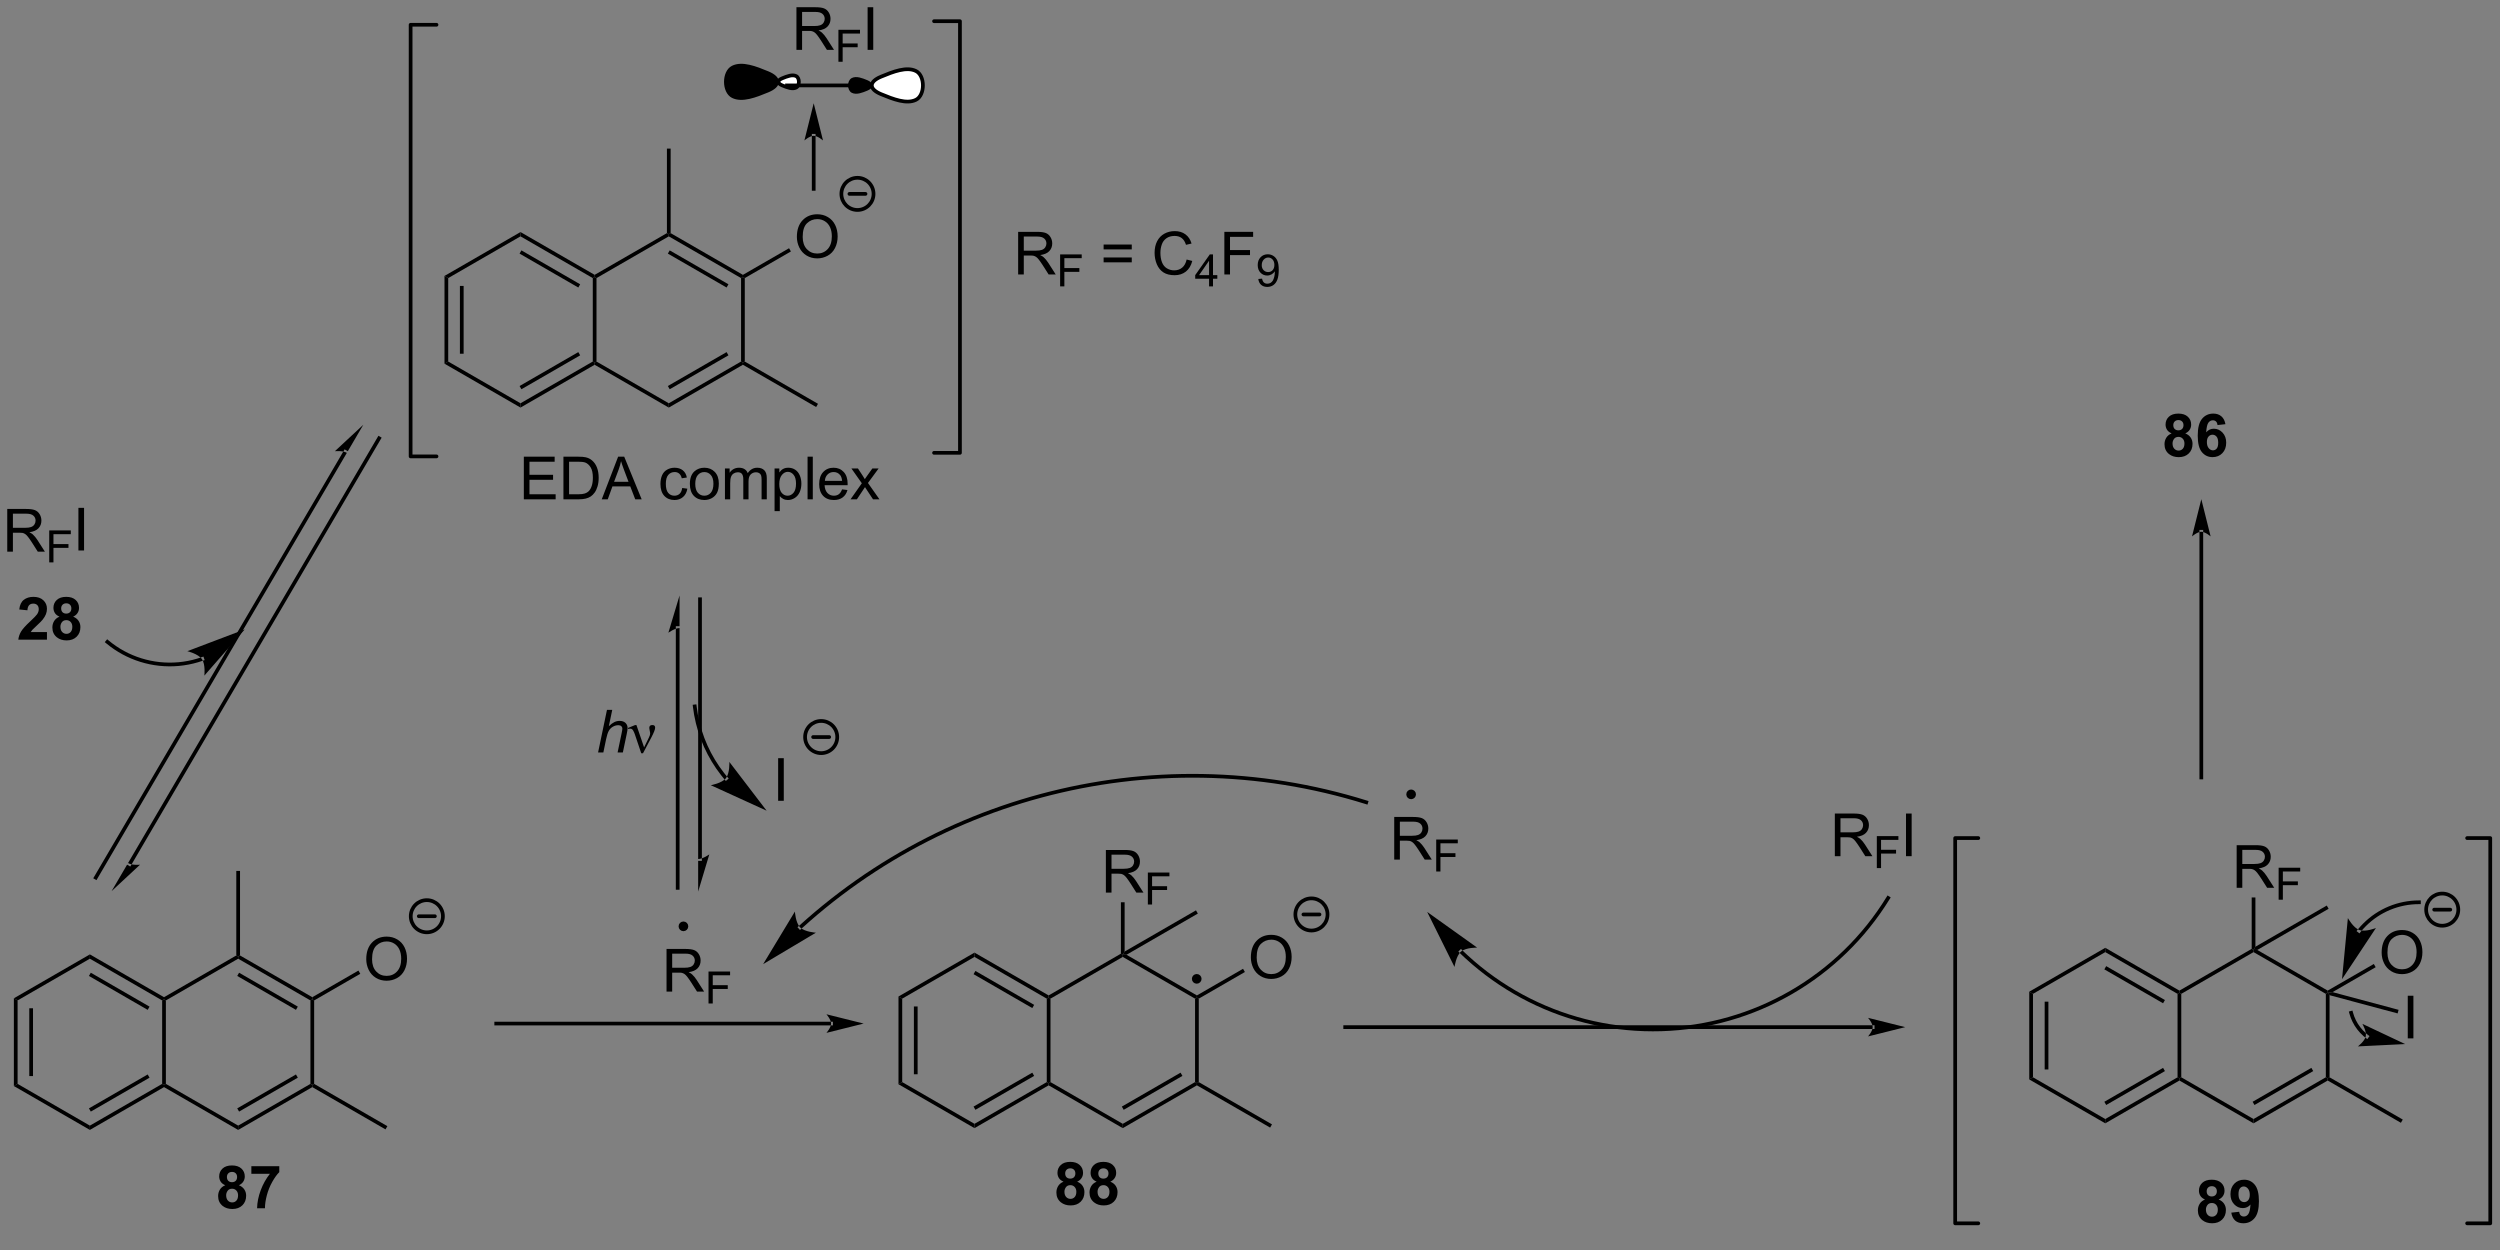 <?xml version="1.0" encoding="UTF-8"?>
<!DOCTYPE svg PUBLIC '-//W3C//DTD SVG 1.0//EN'
          'http://www.w3.org/TR/2001/REC-SVG-20010904/DTD/svg10.dtd'>
<svg stroke-dasharray="none" shape-rendering="auto" xmlns="http://www.w3.org/2000/svg" font-family="'Dialog'" text-rendering="auto" width="90" fill-opacity="1" color-interpolation="auto" color-rendering="auto" preserveAspectRatio="xMidYMid meet" font-size="12px" viewBox="0 0 90 45" fill="black" xmlns:xlink="http://www.w3.org/1999/xlink" stroke="black" image-rendering="auto" stroke-miterlimit="10" stroke-linecap="square" stroke-linejoin="miter" font-style="normal" stroke-width="1" height="45" stroke-dashoffset="0" font-weight="normal" stroke-opacity="1"
><rect x="0" y="0" width="90" height="45" fill="#808080" stroke="none"/><!--Generated by the Batik Graphics2D SVG Generator--><defs id="genericDefs"
  /><g
  ><defs id="defs1"
    ><clipPath clipPathUnits="userSpaceOnUse" id="clipPath1"
      ><path d="M1.294 2.161 L346.628 2.161 L346.628 172.448 L1.294 172.448 L1.294 2.161 Z"
      /></clipPath
      ><clipPath clipPathUnits="userSpaceOnUse" id="clipPath2"
      ><path d="M-0.592 8.539 L-0.592 174.091 L335.14 174.091 L335.14 8.539 Z"
      /></clipPath
    ></defs
    ><g transform="scale(0.261,0.261) translate(-1.294,-2.161) matrix(1.029,0,0,1.029,1.903,-6.622)"
    ><path d="M0.38 82.486 L0.38 76.759 L2.919 76.759 Q3.685 76.759 4.083 76.913 Q4.482 77.067 4.719 77.457 Q4.958 77.848 4.958 78.322 Q4.958 78.931 4.562 79.35 Q4.169 79.767 3.344 79.879 Q3.646 80.025 3.802 80.165 Q4.133 80.47 4.43 80.926 L5.427 82.486 L4.474 82.486 L3.716 81.293 Q3.383 80.778 3.167 80.504 Q2.953 80.231 2.784 80.121 Q2.615 80.012 2.438 79.97 Q2.31 79.942 2.016 79.942 L1.138 79.942 L1.138 82.486 L0.38 82.486 ZM1.138 79.285 L2.766 79.285 Q3.287 79.285 3.578 79.178 Q3.872 79.072 4.023 78.835 Q4.177 78.598 4.177 78.322 Q4.177 77.915 3.88 77.655 Q3.586 77.392 2.95 77.392 L1.138 77.392 L1.138 79.285 Z" stroke="none" clip-path="url(#clipPath2)"
    /></g
    ><g transform="matrix(0.268,0,0,0.268,0.159,-2.289)"
    ><path d="M6.02 84.086 L6.02 79.791 L8.918 79.791 L8.918 80.297 L6.588 80.297 L6.588 81.627 L8.604 81.627 L8.604 82.135 L6.588 82.135 L6.588 84.086 L6.02 84.086 Z" stroke="none" clip-path="url(#clipPath2)"
    /></g
    ><g transform="matrix(0.268,0,0,0.268,0.159,-2.289)"
    ><path d="M9.94 82.486 L9.94 76.759 L10.698 76.759 L10.698 82.486 L9.94 82.486 Z" stroke="none" clip-path="url(#clipPath2)"
    /></g
    ><g transform="matrix(0.268,0,0,0.268,0.159,-2.289)"
    ><path d="M5.714 93.444 L5.714 94.465 L1.867 94.465 Q1.93 93.887 2.242 93.369 Q2.555 92.85 3.477 91.996 Q4.219 91.303 4.385 91.059 Q4.612 90.718 4.612 90.387 Q4.612 90.02 4.414 89.822 Q4.219 89.624 3.87 89.624 Q3.526 89.624 3.323 89.832 Q3.12 90.038 3.089 90.52 L1.995 90.41 Q2.094 89.504 2.609 89.111 Q3.125 88.715 3.898 88.715 Q4.745 88.715 5.229 89.173 Q5.714 89.629 5.714 90.309 Q5.714 90.694 5.576 91.046 Q5.438 91.395 5.135 91.778 Q4.938 92.03 4.417 92.507 Q3.898 92.983 3.758 93.139 Q3.62 93.296 3.534 93.444 L5.714 93.444 ZM7.397 91.374 Q6.973 91.194 6.777 90.882 Q6.585 90.567 6.585 90.192 Q6.585 89.551 7.033 89.134 Q7.481 88.715 8.303 88.715 Q9.121 88.715 9.572 89.134 Q10.022 89.551 10.022 90.192 Q10.022 90.59 9.814 90.9 Q9.608 91.21 9.233 91.374 Q9.71 91.567 9.957 91.934 Q10.207 92.301 10.207 92.78 Q10.207 93.574 9.699 94.072 Q9.194 94.567 8.355 94.567 Q7.574 94.567 7.053 94.155 Q6.441 93.671 6.441 92.827 Q6.441 92.363 6.671 91.975 Q6.902 91.585 7.397 91.374 ZM7.624 90.27 Q7.624 90.598 7.809 90.783 Q7.996 90.965 8.303 90.965 Q8.616 90.965 8.803 90.78 Q8.991 90.593 8.991 90.264 Q8.991 89.957 8.806 89.772 Q8.621 89.585 8.316 89.585 Q7.999 89.585 7.811 89.772 Q7.624 89.96 7.624 90.27 ZM7.522 92.723 Q7.522 93.176 7.754 93.431 Q7.988 93.684 8.335 93.684 Q8.676 93.684 8.897 93.439 Q9.121 93.194 9.121 92.733 Q9.121 92.332 8.895 92.087 Q8.668 91.843 8.319 91.843 Q7.918 91.843 7.72 92.121 Q7.522 92.397 7.522 92.723 Z" stroke="none" clip-path="url(#clipPath2)"
    /></g
    ><g stroke-width="0.5" transform="matrix(0.268,0,0,0.268,0.159,-2.289)" stroke-linejoin="round" stroke-linecap="round"
    ><path fill="none" d="M124.877 69.369 L128.355 69.369 L128.355 11.389 L124.877 11.389" clip-path="url(#clipPath2)"
    /></g
    ><g stroke-width="0.5" transform="matrix(0.268,0,0,0.268,0.159,-2.289)" stroke-linejoin="round" stroke-linecap="round"
    ><path fill="none" d="M58.042 11.869 L54.564 11.869 L54.564 69.848 L58.042 69.848" clip-path="url(#clipPath2)"
    /></g
    ><g transform="matrix(0.268,0,0,0.268,0.159,-2.289)"
    ><path d="M59.115 45.607 L59.615 45.895 L59.615 57.107 L59.115 57.395 ZM61.185 46.946 L61.185 56.056 L61.685 56.056 L61.685 46.946 Z" stroke="none" clip-path="url(#clipPath2)"
    /></g
    ><g transform="matrix(0.268,0,0,0.268,0.159,-2.289)"
    ><path d="M59.115 57.395 L59.615 57.107 L69.324 62.712 L69.324 63.29 Z" stroke="none" clip-path="url(#clipPath2)"
    /></g
    ><g transform="matrix(0.268,0,0,0.268,0.159,-2.289)"
    ><path d="M69.324 63.29 L69.324 62.712 L79.034 57.107 L79.284 57.251 L79.284 57.54 ZM69.449 60.827 L77.339 56.273 L77.089 55.84 L69.199 60.394 Z" stroke="none" clip-path="url(#clipPath2)"
    /></g
    ><g transform="matrix(0.268,0,0,0.268,0.159,-2.289)"
    ><path d="M79.534 57.107 L79.284 57.251 L79.034 57.107 L79.034 45.895 L79.284 45.751 L79.534 45.895 Z" stroke="none" clip-path="url(#clipPath2)"
    /></g
    ><g transform="matrix(0.268,0,0,0.268,0.159,-2.289)"
    ><path d="M79.284 45.462 L79.284 45.751 L79.034 45.895 L69.324 40.29 L69.324 39.712 ZM77.339 46.73 L69.449 42.175 L69.199 42.608 L77.089 47.163 Z" stroke="none" clip-path="url(#clipPath2)"
    /></g
    ><g transform="matrix(0.268,0,0,0.268,0.159,-2.289)"
    ><path d="M69.324 39.712 L69.324 40.29 L59.615 45.895 L59.115 45.607 Z" stroke="none" clip-path="url(#clipPath2)"
    /></g
    ><g transform="matrix(0.268,0,0,0.268,0.159,-2.289)"
    ><path d="M79.284 57.54 L79.284 57.251 L79.534 57.107 L89.243 62.712 L89.243 63.29 Z" stroke="none" clip-path="url(#clipPath2)"
    /></g
    ><g transform="matrix(0.268,0,0,0.268,0.159,-2.289)"
    ><path d="M89.243 63.29 L89.243 62.712 L98.952 57.107 L99.202 57.251 L99.202 57.54 ZM89.368 60.827 L97.257 56.273 L97.007 55.84 L89.118 60.394 Z" stroke="none" clip-path="url(#clipPath2)"
    /></g
    ><g transform="matrix(0.268,0,0,0.268,0.159,-2.289)"
    ><path d="M99.452 57.107 L99.202 57.251 L98.952 57.107 L98.952 45.895 L99.202 45.751 L99.452 45.895 Z" stroke="none" clip-path="url(#clipPath2)"
    /></g
    ><g transform="matrix(0.268,0,0,0.268,0.159,-2.289)"
    ><path d="M99.202 45.462 L99.202 45.751 L98.952 45.895 L89.243 40.29 L89.243 40.001 L89.493 39.857 ZM97.257 46.73 L89.368 42.175 L89.118 42.608 L97.007 47.163 Z" stroke="none" clip-path="url(#clipPath2)"
    /></g
    ><g transform="matrix(0.268,0,0,0.268,0.159,-2.289)"
    ><path d="M88.993 39.857 L89.243 40.001 L89.243 40.29 L79.534 45.895 L79.284 45.751 L79.284 45.462 Z" stroke="none" clip-path="url(#clipPath2)"
    /></g
    ><g transform="matrix(0.268,0,0,0.268,0.159,-2.289)"
    ><path d="M89.493 39.857 L89.243 40.001 L88.993 39.857 L88.993 28.501 L89.493 28.501 Z" stroke="none" clip-path="url(#clipPath2)"
    /></g
    ><g transform="matrix(0.268,0,0,0.268,0.159,-2.289)"
    ><path d="M106.45 40.362 Q106.45 38.935 107.215 38.13 Q107.981 37.323 109.192 37.323 Q109.984 37.323 110.619 37.703 Q111.257 38.081 111.59 38.758 Q111.926 39.435 111.926 40.294 Q111.926 41.167 111.575 41.854 Q111.223 42.542 110.577 42.896 Q109.934 43.25 109.187 43.25 Q108.379 43.25 107.741 42.859 Q107.106 42.466 106.778 41.792 Q106.45 41.115 106.45 40.362 ZM107.231 40.373 Q107.231 41.409 107.786 42.005 Q108.343 42.599 109.184 42.599 Q110.038 42.599 110.59 41.998 Q111.145 41.396 111.145 40.292 Q111.145 39.591 110.908 39.07 Q110.671 38.55 110.215 38.263 Q109.762 37.974 109.194 37.974 Q108.39 37.974 107.809 38.529 Q107.231 39.081 107.231 40.373 Z" stroke="none" clip-path="url(#clipPath2)"
    /></g
    ><g transform="matrix(0.268,0,0,0.268,0.159,-2.289)"
    ><path d="M99.452 45.895 L99.202 45.751 L99.202 45.462 L105.399 41.885 L105.649 42.318 Z" stroke="none" clip-path="url(#clipPath2)"
    /></g
    ><g transform="matrix(0.268,0,0,0.268,0.159,-2.289)"
    ><path d="M99.202 57.54 L99.202 57.251 L99.452 57.107 L109.287 62.785 L109.037 63.218 Z" stroke="none" clip-path="url(#clipPath2)"
    /></g
    ><g stroke-width="0.5" transform="matrix(0.268,0,0,0.268,0.159,-2.289)" stroke-linejoin="round" stroke-linecap="round"
    ><path fill="none" d="M114.588 36.746 C113.395 36.746 112.428 35.779 112.428 34.586 C112.428 33.393 113.395 32.426 114.588 32.426 C115.781 32.426 116.748 33.393 116.748 34.586 C116.748 35.779 115.781 36.746 114.588 36.746 M113.508 34.586 L115.668 34.586" clip-path="url(#clipPath2)"
    /></g
    ><g transform="matrix(0.268,0,0,0.268,0.159,-2.289)"
    ><path d="M106.391 15.238 L106.391 9.512 L108.93 9.512 Q109.696 9.512 110.094 9.665 Q110.493 9.819 110.73 10.21 Q110.969 10.6 110.969 11.074 Q110.969 11.684 110.573 12.103 Q110.18 12.52 109.355 12.631 Q109.657 12.777 109.813 12.918 Q110.144 13.223 110.441 13.678 L111.438 15.238 L110.485 15.238 L109.727 14.046 Q109.394 13.53 109.178 13.256 Q108.964 12.983 108.795 12.874 Q108.626 12.764 108.448 12.723 Q108.321 12.694 108.026 12.694 L107.149 12.694 L107.149 15.238 L106.391 15.238 ZM107.149 12.038 L108.776 12.038 Q109.297 12.038 109.589 11.931 Q109.883 11.824 110.034 11.587 Q110.188 11.35 110.188 11.074 Q110.188 10.668 109.891 10.408 Q109.597 10.145 108.961 10.145 L107.149 10.145 L107.149 12.038 Z" stroke="none" clip-path="url(#clipPath2)"
    /></g
    ><g transform="matrix(0.268,0,0,0.268,0.159,-2.289)"
    ><path d="M112.031 16.838 L112.031 12.543 L114.929 12.543 L114.929 13.049 L112.599 13.049 L112.599 14.379 L114.615 14.379 L114.615 14.887 L112.599 14.887 L112.599 16.838 L112.031 16.838 Z" stroke="none" clip-path="url(#clipPath2)"
    /></g
    ><g transform="matrix(0.268,0,0,0.268,0.159,-2.289)"
    ><path d="M115.951 15.238 L115.951 9.512 L116.709 9.512 L116.709 15.238 L115.951 15.238 Z" stroke="none" clip-path="url(#clipPath2)"
    /></g
    ><g transform="matrix(0.268,0,0,0.268,0.159,-2.289)"
    ><path d="M97.846 21.467 C96.604 20.846 96.604 18.224 97.846 17.603 C99.088 16.982 100.882 17.672 102.538 18.362 C104.194 19.052 104.194 20.018 102.538 20.708 C100.882 21.398 99.088 22.088 97.846 21.467" stroke="none" clip-path="url(#clipPath2)"
    /></g
    ><g fill="white" transform="matrix(0.268,0,0,0.268,0.159,-2.289)" stroke="white"
    ><path d="M106.347 18.762 C106.843 19.011 106.843 20.06 106.347 20.308 C105.85 20.556 105.132 20.28 104.47 20.005 C103.807 19.729 103.807 19.342 104.47 19.066 C105.132 18.79 105.85 18.514 106.347 18.762" stroke="none" clip-path="url(#clipPath2)"
    /></g
    ><g stroke-width="0.5" transform="matrix(0.268,0,0,0.268,0.159,-2.289)" stroke-linejoin="round" stroke-linecap="round"
    ><path fill="none" d="M97.846 21.467 C96.604 20.846 96.604 18.224 97.846 17.603 C99.088 16.982 100.882 17.672 102.538 18.362 C104.194 19.052 104.194 20.018 102.538 20.708 C100.882 21.398 99.088 22.088 97.846 21.467" clip-path="url(#clipPath2)"
    /></g
    ><g stroke-width="0.5" transform="matrix(0.268,0,0,0.268,0.159,-2.289)" stroke-linejoin="round" stroke-linecap="round"
    ><path fill="none" d="M106.347 18.762 C106.843 19.011 106.843 20.06 106.347 20.308 C105.85 20.556 105.132 20.28 104.47 20.005 C103.807 19.729 103.807 19.342 104.47 19.066 C105.132 18.79 105.85 18.514 106.347 18.762" clip-path="url(#clipPath2)"
    /></g
    ><g transform="matrix(0.268,0,0,0.268,0.159,-2.289)"
    ><path d="M104.876 20.265 L104.876 19.765 L116.376 19.765 L116.376 20.265 Z" stroke="none" clip-path="url(#clipPath2)"
    /></g
    ><g fill="white" transform="matrix(0.268,0,0,0.268,0.159,-2.289)" stroke="white"
    ><path d="M122.448 18.082 C123.69 18.703 123.69 21.325 122.448 21.946 C121.206 22.567 119.412 21.877 117.756 21.187 C116.1 20.497 116.1 19.532 117.756 18.841 C119.412 18.151 121.206 17.462 122.448 18.082" stroke="none" clip-path="url(#clipPath2)"
    /></g
    ><g transform="matrix(0.268,0,0,0.268,0.159,-2.289)"
    ><path d="M113.947 20.787 C113.451 20.539 113.451 19.49 113.947 19.242 C114.444 18.993 115.162 19.269 115.824 19.545 C116.487 19.821 116.487 20.208 115.824 20.484 C115.162 20.76 114.444 21.036 113.947 20.787" stroke="none" clip-path="url(#clipPath2)"
    /></g
    ><g stroke-width="0.5" transform="matrix(0.268,0,0,0.268,0.159,-2.289)" stroke-linejoin="round" stroke-linecap="round"
    ><path fill="none" d="M122.448 18.082 C123.69 18.703 123.69 21.325 122.448 21.946 C121.206 22.567 119.412 21.877 117.756 21.187 C116.1 20.497 116.1 19.532 117.756 18.841 C119.412 18.151 121.206 17.462 122.448 18.082" clip-path="url(#clipPath2)"
    /></g
    ><g stroke-width="0.5" transform="matrix(0.268,0,0,0.268,0.159,-2.289)" stroke-linejoin="round" stroke-linecap="round"
    ><path fill="none" d="M113.947 20.787 C113.451 20.539 113.451 19.49 113.947 19.242 C114.444 18.993 115.162 19.269 115.824 19.545 C116.487 19.821 116.487 20.208 115.824 20.484 C115.162 20.76 114.444 21.036 113.947 20.787" clip-path="url(#clipPath2)"
    /></g
    ><g transform="matrix(0.268,0,0,0.268,0.159,-2.289)"
    ><path d="M108.96 26.785 L108.96 26.785 L108.96 33.91 L108.96 34.16 L108.46 34.16 L108.46 33.91 L108.46 26.785 L108.46 26.535 L108.96 26.535 ZM108.71 22.41 L107.46 27.41 C107.46 27.41 108.163 26.785 108.71 26.785 C109.256 26.785 109.96 27.41 109.96 27.41 Z" stroke="none" clip-path="url(#clipPath2)"
    /></g
    ><g transform="matrix(0.268,0,0,0.268,0.159,-2.289)"
    ><path d="M79.746 109.619 L80.941 103.892 L81.65 103.892 L81.191 106.09 Q81.587 105.707 81.926 105.543 Q82.267 105.376 82.626 105.376 Q83.142 105.376 83.426 105.647 Q83.712 105.918 83.712 106.363 Q83.712 106.582 83.587 107.168 L83.074 109.619 L82.368 109.619 L82.894 107.106 Q83.009 106.559 83.009 106.418 Q83.009 106.215 82.868 106.087 Q82.728 105.957 82.462 105.957 Q82.079 105.957 81.73 106.16 Q81.384 106.361 81.186 106.71 Q80.988 107.059 80.824 107.837 L80.454 109.619 L79.746 109.619 Z" stroke="none" clip-path="url(#clipPath2)"
    /></g
    ><g transform="matrix(0.268,0,0,0.268,0.159,-2.289)"
    ><path d="M85.544 109.728 L84.68 107.165 Q84.594 106.91 84.453 106.665 Q84.312 106.418 84.068 106.418 Q83.95 106.418 83.807 106.47 L83.752 106.332 L84.727 105.934 L84.898 105.934 L85.927 108.939 L86.562 107.637 Q86.74 107.285 86.74 107.087 Q86.74 106.926 86.672 106.637 Q86.622 106.426 86.622 106.322 Q86.622 105.934 87.039 105.934 Q87.411 105.934 87.411 106.285 Q87.411 106.634 86.896 107.613 L85.779 109.728 L85.544 109.728 Z" stroke="none" clip-path="url(#clipPath2)"
    /></g
    ><g transform="matrix(0.268,0,0,0.268,0.159,-2.289)"
    ><path d="M1.27 142.638 L1.77 142.927 L1.77 154.138 L1.27 154.427 ZM3.34 143.978 L3.34 153.087 L3.84 153.087 L3.84 143.978 Z" stroke="none" clip-path="url(#clipPath2)"
    /></g
    ><g transform="matrix(0.268,0,0,0.268,0.159,-2.289)"
    ><path d="M1.27 154.427 L1.77 154.138 L11.479 159.744 L11.479 160.321 Z" stroke="none" clip-path="url(#clipPath2)"
    /></g
    ><g transform="matrix(0.268,0,0,0.268,0.159,-2.289)"
    ><path d="M11.479 160.321 L11.479 159.744 L21.189 154.138 L21.439 154.282 L21.439 154.571 ZM11.604 157.859 L19.494 153.304 L19.244 152.871 L11.354 157.426 Z" stroke="none" clip-path="url(#clipPath2)"
    /></g
    ><g transform="matrix(0.268,0,0,0.268,0.159,-2.289)"
    ><path d="M21.689 154.138 L21.439 154.282 L21.189 154.138 L21.189 142.927 L21.439 142.782 L21.689 142.927 Z" stroke="none" clip-path="url(#clipPath2)"
    /></g
    ><g transform="matrix(0.268,0,0,0.268,0.159,-2.289)"
    ><path d="M21.439 142.494 L21.439 142.782 L21.189 142.927 L11.479 137.321 L11.479 136.744 ZM19.494 143.761 L11.604 139.206 L11.354 139.639 L19.244 144.194 Z" stroke="none" clip-path="url(#clipPath2)"
    /></g
    ><g transform="matrix(0.268,0,0,0.268,0.159,-2.289)"
    ><path d="M11.479 136.744 L11.479 137.321 L1.77 142.927 L1.27 142.638 Z" stroke="none" clip-path="url(#clipPath2)"
    /></g
    ><g transform="matrix(0.268,0,0,0.268,0.159,-2.289)"
    ><path d="M21.439 154.571 L21.439 154.282 L21.689 154.138 L31.398 159.744 L31.398 160.321 Z" stroke="none" clip-path="url(#clipPath2)"
    /></g
    ><g transform="matrix(0.268,0,0,0.268,0.159,-2.289)"
    ><path d="M31.398 160.321 L31.398 159.744 L41.107 154.138 L41.357 154.282 L41.357 154.571 ZM31.523 157.859 L39.412 153.304 L39.162 152.871 L31.273 157.426 Z" stroke="none" clip-path="url(#clipPath2)"
    /></g
    ><g transform="matrix(0.268,0,0,0.268,0.159,-2.289)"
    ><path d="M41.607 154.138 L41.357 154.282 L41.107 154.138 L41.107 142.927 L41.357 142.782 L41.607 142.927 Z" stroke="none" clip-path="url(#clipPath2)"
    /></g
    ><g transform="matrix(0.268,0,0,0.268,0.159,-2.289)"
    ><path d="M41.357 142.494 L41.357 142.782 L41.107 142.927 L31.398 137.321 L31.398 137.032 L31.648 136.888 ZM39.412 143.761 L31.523 139.206 L31.273 139.639 L39.162 144.194 Z" stroke="none" clip-path="url(#clipPath2)"
    /></g
    ><g transform="matrix(0.268,0,0,0.268,0.159,-2.289)"
    ><path d="M31.148 136.888 L31.398 137.032 L31.398 137.321 L21.689 142.927 L21.439 142.782 L21.439 142.494 Z" stroke="none" clip-path="url(#clipPath2)"
    /></g
    ><g transform="matrix(0.268,0,0,0.268,0.159,-2.289)"
    ><path d="M31.648 136.888 L31.398 137.032 L31.148 136.888 L31.148 125.532 L31.648 125.532 Z" stroke="none" clip-path="url(#clipPath2)"
    /></g
    ><g transform="matrix(0.268,0,0,0.268,0.159,-2.289)"
    ><path d="M48.605 137.393 Q48.605 135.966 49.37 135.162 Q50.136 134.354 51.347 134.354 Q52.138 134.354 52.774 134.734 Q53.412 135.112 53.745 135.789 Q54.081 136.466 54.081 137.326 Q54.081 138.198 53.73 138.886 Q53.378 139.573 52.732 139.927 Q52.089 140.281 51.342 140.281 Q50.534 140.281 49.896 139.891 Q49.261 139.498 48.933 138.823 Q48.605 138.146 48.605 137.393 ZM49.386 137.404 Q49.386 138.44 49.941 139.037 Q50.498 139.63 51.339 139.63 Q52.193 139.63 52.745 139.029 Q53.3 138.427 53.3 137.323 Q53.3 136.623 53.063 136.102 Q52.826 135.581 52.37 135.294 Q51.917 135.005 51.349 135.005 Q50.545 135.005 49.964 135.56 Q49.386 136.112 49.386 137.404 Z" stroke="none" clip-path="url(#clipPath2)"
    /></g
    ><g transform="matrix(0.268,0,0,0.268,0.159,-2.289)"
    ><path d="M41.607 142.927 L41.357 142.782 L41.357 142.494 L47.553 138.916 L47.803 139.349 Z" stroke="none" clip-path="url(#clipPath2)"
    /></g
    ><g transform="matrix(0.268,0,0,0.268,0.159,-2.289)"
    ><path d="M41.357 154.571 L41.357 154.282 L41.607 154.138 L51.441 159.816 L51.191 160.249 Z" stroke="none" clip-path="url(#clipPath2)"
    /></g
    ><g stroke-width="0.5" transform="matrix(0.268,0,0,0.268,0.159,-2.289)" stroke-linejoin="round" stroke-linecap="round"
    ><path fill="none" d="M56.743 133.777 C55.55 133.777 54.583 132.81 54.583 131.617 C54.583 130.424 55.55 129.457 56.743 129.457 C57.936 129.457 58.903 130.424 58.903 131.617 C58.903 132.81 57.936 133.777 56.743 133.777 M55.663 131.617 L57.823 131.617" clip-path="url(#clipPath2)"
    /></g
    ><g transform="matrix(0.268,0,0,0.268,0.159,-2.289)"
    ><path d="M29.662 167.751 Q29.237 167.572 29.042 167.259 Q28.849 166.944 28.849 166.569 Q28.849 165.928 29.297 165.512 Q29.745 165.093 30.568 165.093 Q31.386 165.093 31.836 165.512 Q32.287 165.928 32.287 166.569 Q32.287 166.968 32.078 167.277 Q31.872 167.587 31.497 167.751 Q31.974 167.944 32.221 168.311 Q32.471 168.678 32.471 169.158 Q32.471 169.952 31.964 170.449 Q31.458 170.944 30.62 170.944 Q29.839 170.944 29.318 170.533 Q28.706 170.048 28.706 169.204 Q28.706 168.741 28.935 168.353 Q29.167 167.962 29.662 167.751 ZM29.888 166.647 Q29.888 166.975 30.073 167.16 Q30.261 167.343 30.568 167.343 Q30.88 167.343 31.068 167.158 Q31.255 166.97 31.255 166.642 Q31.255 166.335 31.07 166.15 Q30.886 165.962 30.581 165.962 Q30.263 165.962 30.076 166.15 Q29.888 166.337 29.888 166.647 ZM29.787 169.1 Q29.787 169.553 30.018 169.809 Q30.253 170.061 30.599 170.061 Q30.94 170.061 31.162 169.816 Q31.386 169.572 31.386 169.111 Q31.386 168.71 31.159 168.465 Q30.932 168.22 30.583 168.22 Q30.182 168.22 29.985 168.499 Q29.787 168.775 29.787 169.1 ZM33.171 166.212 L33.171 165.194 L36.923 165.194 L36.923 165.991 Q36.46 166.447 35.978 167.303 Q35.499 168.158 35.246 169.121 Q34.994 170.085 34.999 170.843 L33.939 170.843 Q33.968 169.655 34.428 168.421 Q34.892 167.186 35.666 166.212 L33.171 166.212 Z" stroke="none" clip-path="url(#clipPath2)"
    /></g
    ><g transform="matrix(0.268,0,0,0.268,0.159,-2.289)"
    ><path d="M111.043 146.285 L111.043 146.285 L66.064 146.285 L65.814 146.285 L65.814 145.785 L66.064 145.785 L111.043 145.785 L111.293 145.785 L111.293 146.285 ZM115.418 146.035 L110.418 144.785 C110.418 144.785 111.043 145.488 111.043 146.035 C111.043 146.582 110.418 147.285 110.418 147.285 Z" stroke="none" clip-path="url(#clipPath2)"
    /></g
    ><g transform="matrix(0.268,0,0,0.268,0.159,-2.289)"
    ><path d="M91.211 133.374 C90.99 133.374 90.811 133.195 90.811 132.974 C90.811 132.754 90.99 132.574 91.211 132.574 C91.432 132.574 91.611 132.754 91.611 132.974 C91.611 133.195 91.432 133.374 91.211 133.374" stroke="none" clip-path="url(#clipPath2)"
    /></g
    ><g stroke-width="0.5" transform="matrix(0.268,0,0,0.268,0.159,-2.289)" stroke-linejoin="round" stroke-linecap="round"
    ><path fill="none" d="M91.211 133.374 C90.99 133.374 90.811 133.195 90.811 132.974 C90.811 132.754 90.99 132.574 91.211 132.574 C91.432 132.574 91.611 132.754 91.611 132.974 C91.611 133.195 91.432 133.374 91.211 133.374" clip-path="url(#clipPath2)"
    /></g
    ><g transform="matrix(0.268,0,0,0.268,0.159,-2.289)"
    ><path d="M120.099 142.399 L120.599 142.687 L120.599 153.899 L120.099 154.187 ZM122.168 143.738 L122.168 152.848 L122.668 152.848 L122.668 143.738 Z" stroke="none" clip-path="url(#clipPath2)"
    /></g
    ><g transform="matrix(0.268,0,0,0.268,0.159,-2.289)"
    ><path d="M120.099 154.187 L120.599 153.899 L130.308 159.504 L130.308 160.082 Z" stroke="none" clip-path="url(#clipPath2)"
    /></g
    ><g transform="matrix(0.268,0,0,0.268,0.159,-2.289)"
    ><path d="M130.308 160.082 L130.308 159.504 L140.017 153.899 L140.267 154.043 L140.267 154.332 ZM130.433 157.619 L138.322 153.064 L138.072 152.631 L130.183 157.186 Z" stroke="none" clip-path="url(#clipPath2)"
    /></g
    ><g transform="matrix(0.268,0,0,0.268,0.159,-2.289)"
    ><path d="M140.517 153.899 L140.267 154.043 L140.017 153.899 L140.017 142.687 L140.267 142.543 L140.517 142.687 Z" stroke="none" clip-path="url(#clipPath2)"
    /></g
    ><g transform="matrix(0.268,0,0,0.268,0.159,-2.289)"
    ><path d="M140.267 142.254 L140.267 142.543 L140.017 142.687 L130.308 137.082 L130.308 136.504 ZM138.322 143.522 L130.433 138.967 L130.183 139.4 L138.072 143.954 Z" stroke="none" clip-path="url(#clipPath2)"
    /></g
    ><g transform="matrix(0.268,0,0,0.268,0.159,-2.289)"
    ><path d="M130.308 136.504 L130.308 137.082 L120.599 142.687 L120.099 142.399 Z" stroke="none" clip-path="url(#clipPath2)"
    /></g
    ><g transform="matrix(0.268,0,0,0.268,0.159,-2.289)"
    ><path d="M140.267 154.332 L140.267 154.043 L140.517 153.899 L150.226 159.504 L150.226 160.082 Z" stroke="none" clip-path="url(#clipPath2)"
    /></g
    ><g transform="matrix(0.268,0,0,0.268,0.159,-2.289)"
    ><path d="M150.226 160.082 L150.226 159.504 L159.936 153.899 L160.186 154.043 L160.186 154.332 ZM150.351 157.619 L158.241 153.064 L157.991 152.631 L150.101 157.186 Z" stroke="none" clip-path="url(#clipPath2)"
    /></g
    ><g transform="matrix(0.268,0,0,0.268,0.159,-2.289)"
    ><path d="M160.436 153.899 L160.186 154.043 L159.936 153.899 L159.936 142.687 L160.186 142.543 L160.436 142.687 Z" stroke="none" clip-path="url(#clipPath2)"
    /></g
    ><g transform="matrix(0.268,0,0,0.268,0.159,-2.289)"
    ><path d="M160.186 142.254 L160.186 142.543 L159.936 142.687 L150.226 137.082 L150.226 136.793 L150.726 136.793 Z" stroke="none" clip-path="url(#clipPath2)"
    /></g
    ><g transform="matrix(0.268,0,0,0.268,0.159,-2.289)"
    ><path d="M149.976 136.649 L150.226 136.793 L150.226 137.082 L140.517 142.687 L140.267 142.543 L140.267 142.254 Z" stroke="none" clip-path="url(#clipPath2)"
    /></g
    ><g transform="matrix(0.268,0,0,0.268,0.159,-2.289)"
    ><path d="M147.957 128.443 L147.957 122.716 L150.496 122.716 Q151.261 122.716 151.66 122.87 Q152.058 123.024 152.295 123.414 Q152.535 123.805 152.535 124.279 Q152.535 124.888 152.139 125.308 Q151.746 125.724 150.92 125.836 Q151.222 125.982 151.379 126.123 Q151.709 126.427 152.006 126.883 L153.004 128.443 L152.05 128.443 L151.292 127.25 Q150.959 126.735 150.743 126.461 Q150.53 126.188 150.36 126.078 Q150.191 125.969 150.014 125.927 Q149.886 125.899 149.592 125.899 L148.714 125.899 L148.714 128.443 L147.957 128.443 ZM148.714 125.242 L150.342 125.242 Q150.863 125.242 151.155 125.136 Q151.449 125.029 151.6 124.792 Q151.754 124.555 151.754 124.279 Q151.754 123.873 151.457 123.612 Q151.162 123.349 150.527 123.349 L148.714 123.349 L148.714 125.242 Z" stroke="none" clip-path="url(#clipPath2)"
    /></g
    ><g transform="matrix(0.268,0,0,0.268,0.159,-2.289)"
    ><path d="M153.596 130.043 L153.596 125.748 L156.494 125.748 L156.494 126.254 L154.164 126.254 L154.164 127.584 L156.18 127.584 L156.18 128.092 L154.164 128.092 L154.164 130.043 L153.596 130.043 Z" stroke="none" clip-path="url(#clipPath2)"
    /></g
    ><g transform="matrix(0.268,0,0,0.268,0.159,-2.289)"
    ><path d="M150.476 136.36 L150.226 136.793 L149.976 136.649 L149.976 129.743 L150.476 129.743 Z" stroke="none" clip-path="url(#clipPath2)"
    /></g
    ><g transform="matrix(0.268,0,0,0.268,0.159,-2.289)"
    ><path d="M167.433 137.154 Q167.433 135.727 168.199 134.922 Q168.964 134.115 170.175 134.115 Q170.967 134.115 171.602 134.495 Q172.24 134.873 172.574 135.55 Q172.91 136.227 172.91 137.086 Q172.91 137.958 172.558 138.646 Q172.207 139.333 171.561 139.688 Q170.917 140.042 170.17 140.042 Q169.363 140.042 168.725 139.651 Q168.089 139.258 167.761 138.583 Q167.433 137.906 167.433 137.154 ZM168.214 137.164 Q168.214 138.201 168.769 138.797 Q169.326 139.391 170.167 139.391 Q171.022 139.391 171.574 138.789 Q172.128 138.188 172.128 137.083 Q172.128 136.383 171.891 135.862 Q171.654 135.341 171.199 135.055 Q170.745 134.766 170.178 134.766 Q169.373 134.766 168.792 135.321 Q168.214 135.873 168.214 137.164 Z" stroke="none" clip-path="url(#clipPath2)"
    /></g
    ><g transform="matrix(0.268,0,0,0.268,0.159,-2.289)"
    ><path d="M160.436 142.687 L160.186 142.543 L160.186 142.254 L166.382 138.677 L166.632 139.11 Z" stroke="none" clip-path="url(#clipPath2)"
    /></g
    ><g transform="matrix(0.268,0,0,0.268,0.159,-2.289)"
    ><path d="M160.186 154.332 L160.186 154.043 L160.436 153.899 L170.27 159.576 L170.02 160.009 Z" stroke="none" clip-path="url(#clipPath2)"
    /></g
    ><g stroke-width="0.5" transform="matrix(0.268,0,0,0.268,0.159,-2.289)" stroke-linejoin="round" stroke-linecap="round"
    ><path fill="none" d="M175.571 133.538 C174.379 133.538 173.411 132.571 173.411 131.378 C173.411 130.185 174.379 129.218 175.571 129.218 C176.764 129.218 177.732 130.185 177.732 131.378 C177.732 132.571 176.764 133.538 175.571 133.538 M174.492 131.378 L176.652 131.378" clip-path="url(#clipPath2)"
    /></g
    ><g transform="matrix(0.268,0,0,0.268,0.159,-2.289)"
    ><path d="M69.772 75.613 L69.772 69.887 L73.912 69.887 L73.912 70.561 L70.529 70.561 L70.529 72.316 L73.699 72.316 L73.699 72.988 L70.529 72.988 L70.529 74.936 L74.045 74.936 L74.045 75.613 L69.772 75.613 ZM75.092 75.613 L75.092 69.887 L77.066 69.887 Q77.733 69.887 78.084 69.968 Q78.576 70.082 78.925 70.379 Q79.378 70.762 79.602 71.358 Q79.826 71.952 79.826 72.718 Q79.826 73.371 79.673 73.876 Q79.522 74.379 79.282 74.71 Q79.045 75.038 78.761 75.228 Q78.48 75.418 78.079 75.517 Q77.678 75.613 77.159 75.613 L75.092 75.613 ZM75.85 74.936 L77.074 74.936 Q77.639 74.936 77.962 74.832 Q78.284 74.725 78.475 74.535 Q78.746 74.264 78.894 73.811 Q79.045 73.356 79.045 72.707 Q79.045 71.809 78.751 71.327 Q78.456 70.843 78.034 70.678 Q77.73 70.561 77.053 70.561 L75.85 70.561 L75.85 74.936 ZM80.239 75.613 L82.439 69.887 L83.257 69.887 L85.601 75.613 L84.736 75.613 L84.07 73.879 L81.674 73.879 L81.046 75.613 L80.239 75.613 ZM81.893 73.262 L83.835 73.262 L83.236 71.676 Q82.963 70.952 82.83 70.488 Q82.721 71.038 82.523 71.582 L81.893 73.262 ZM91.045 74.093 L91.738 74.184 Q91.623 74.897 91.157 75.303 Q90.691 75.707 90.011 75.707 Q89.159 75.707 88.641 75.15 Q88.123 74.593 88.123 73.553 Q88.123 72.882 88.344 72.379 Q88.568 71.874 89.024 71.624 Q89.48 71.371 90.014 71.371 Q90.691 71.371 91.121 71.712 Q91.55 72.053 91.67 72.684 L90.988 72.788 Q90.889 72.371 90.641 72.16 Q90.394 71.949 90.042 71.949 Q89.511 71.949 89.178 72.329 Q88.847 72.71 88.847 73.535 Q88.847 74.371 89.167 74.751 Q89.488 75.129 90.003 75.129 Q90.417 75.129 90.693 74.876 Q90.972 74.621 91.045 74.093 ZM92.076 73.538 Q92.076 72.387 92.717 71.832 Q93.253 71.371 94.022 71.371 Q94.878 71.371 95.42 71.931 Q95.964 72.491 95.964 73.481 Q95.964 74.28 95.722 74.741 Q95.483 75.199 95.024 75.454 Q94.566 75.707 94.022 75.707 Q93.152 75.707 92.613 75.15 Q92.076 74.59 92.076 73.538 ZM92.8 73.538 Q92.8 74.335 93.147 74.733 Q93.496 75.129 94.022 75.129 Q94.545 75.129 94.891 74.731 Q95.24 74.332 95.24 73.514 Q95.24 72.746 94.891 72.35 Q94.542 71.952 94.022 71.952 Q93.496 71.952 93.147 72.348 Q92.8 72.741 92.8 73.538 ZM96.788 75.613 L96.788 71.465 L97.416 71.465 L97.416 72.046 Q97.611 71.741 97.934 71.556 Q98.26 71.371 98.674 71.371 Q99.135 71.371 99.429 71.564 Q99.726 71.754 99.846 72.098 Q100.338 71.371 101.127 71.371 Q101.744 71.371 102.075 71.712 Q102.408 72.053 102.408 72.764 L102.408 75.613 L101.71 75.613 L101.71 72.999 Q101.71 72.577 101.64 72.392 Q101.572 72.207 101.393 72.095 Q101.213 71.981 100.971 71.981 Q100.533 71.981 100.244 72.272 Q99.955 72.561 99.955 73.202 L99.955 75.613 L99.252 75.613 L99.252 72.918 Q99.252 72.449 99.08 72.215 Q98.908 71.981 98.518 71.981 Q98.221 71.981 97.968 72.137 Q97.718 72.293 97.603 72.595 Q97.492 72.894 97.492 73.46 L97.492 75.613 L96.788 75.613 ZM103.453 77.204 L103.453 71.465 L104.093 71.465 L104.093 72.004 Q104.32 71.686 104.603 71.53 Q104.89 71.371 105.296 71.371 Q105.828 71.371 106.234 71.644 Q106.64 71.918 106.846 72.415 Q107.054 72.913 107.054 73.507 Q107.054 74.144 106.825 74.655 Q106.596 75.163 106.161 75.436 Q105.726 75.707 105.244 75.707 Q104.893 75.707 104.614 75.559 Q104.335 75.41 104.156 75.184 L104.156 77.204 L103.453 77.204 ZM104.088 73.561 Q104.088 74.363 104.411 74.746 Q104.736 75.129 105.197 75.129 Q105.666 75.129 105.999 74.733 Q106.335 74.335 106.335 73.504 Q106.335 72.71 106.007 72.316 Q105.682 71.921 105.228 71.921 Q104.781 71.921 104.434 72.343 Q104.088 72.762 104.088 73.561 ZM107.886 75.613 L107.886 69.887 L108.589 69.887 L108.589 75.613 L107.886 75.613 ZM112.518 74.277 L113.244 74.366 Q113.072 75.004 112.606 75.356 Q112.143 75.707 111.421 75.707 Q110.51 75.707 109.976 75.147 Q109.445 74.585 109.445 73.574 Q109.445 72.527 109.984 71.949 Q110.523 71.371 111.382 71.371 Q112.213 71.371 112.739 71.939 Q113.268 72.504 113.268 73.53 Q113.268 73.593 113.265 73.718 L110.171 73.718 Q110.21 74.402 110.557 74.767 Q110.906 75.129 111.424 75.129 Q111.812 75.129 112.085 74.926 Q112.359 74.723 112.518 74.277 ZM110.21 73.139 L112.525 73.139 Q112.478 72.616 112.26 72.356 Q111.924 71.949 111.39 71.949 Q110.906 71.949 110.575 72.275 Q110.244 72.598 110.21 73.139 ZM113.659 75.613 L115.175 73.457 L113.772 71.465 L114.652 71.465 L115.287 72.436 Q115.467 72.715 115.576 72.902 Q115.748 72.644 115.894 72.444 L116.592 71.465 L117.433 71.465 L115.998 73.418 L117.542 75.613 L116.678 75.613 L115.826 74.324 L115.6 73.975 L114.511 75.613 L113.659 75.613 Z" stroke="none" clip-path="url(#clipPath2)"
    /></g
    ><g transform="matrix(0.268,0,0,0.268,0.159,-2.289)"
    ><path d="M150.726 136.793 L150.226 136.793 L150.476 136.36 L160.061 130.826 L160.311 131.259 Z" stroke="none" clip-path="url(#clipPath2)"
    /></g
    ><g transform="matrix(0.268,0,0,0.268,0.159,-2.289)"
    ><path d="M160.161 140.429 C159.94 140.429 159.761 140.25 159.761 140.029 C159.761 139.808 159.94 139.629 160.161 139.629 C160.382 139.629 160.561 139.808 160.561 140.029 C160.561 140.25 160.382 140.429 160.161 140.429" stroke="none" clip-path="url(#clipPath2)"
    /></g
    ><g stroke-width="0.5" transform="matrix(0.268,0,0,0.268,0.159,-2.289)" stroke-linejoin="round" stroke-linecap="round"
    ><path fill="none" d="M160.161 140.429 C159.94 140.429 159.761 140.25 159.761 140.029 C159.761 139.808 159.94 139.629 160.161 139.629 C160.382 139.629 160.561 139.808 160.561 140.029 C160.561 140.25 160.382 140.429 160.161 140.429" clip-path="url(#clipPath2)"
    /></g
    ><g transform="matrix(0.268,0,0,0.268,0.159,-2.289)"
    ><path d="M142.266 167.272 Q141.841 167.093 141.646 166.78 Q141.453 166.465 141.453 166.09 Q141.453 165.449 141.901 165.033 Q142.349 164.613 143.172 164.613 Q143.99 164.613 144.44 165.033 Q144.891 165.449 144.891 166.09 Q144.891 166.488 144.682 166.798 Q144.477 167.108 144.102 167.272 Q144.578 167.465 144.826 167.832 Q145.076 168.199 145.076 168.678 Q145.076 169.473 144.568 169.97 Q144.063 170.465 143.224 170.465 Q142.443 170.465 141.922 170.053 Q141.31 169.569 141.31 168.725 Q141.31 168.262 141.539 167.874 Q141.771 167.483 142.266 167.272 ZM142.492 166.168 Q142.492 166.496 142.677 166.681 Q142.865 166.863 143.172 166.863 Q143.484 166.863 143.672 166.678 Q143.859 166.491 143.859 166.163 Q143.859 165.856 143.675 165.671 Q143.49 165.483 143.185 165.483 Q142.867 165.483 142.68 165.671 Q142.492 165.858 142.492 166.168 ZM142.391 168.621 Q142.391 169.074 142.623 169.329 Q142.857 169.582 143.203 169.582 Q143.544 169.582 143.766 169.337 Q143.99 169.093 143.99 168.631 Q143.99 168.231 143.763 167.986 Q143.537 167.741 143.188 167.741 Q142.787 167.741 142.589 168.019 Q142.391 168.296 142.391 168.621 ZM146.715 167.272 Q146.291 167.093 146.095 166.78 Q145.903 166.465 145.903 166.09 Q145.903 165.449 146.35 165.033 Q146.798 164.613 147.621 164.613 Q148.439 164.613 148.889 165.033 Q149.34 165.449 149.34 166.09 Q149.34 166.488 149.132 166.798 Q148.926 167.108 148.551 167.272 Q149.028 167.465 149.275 167.832 Q149.525 168.199 149.525 168.678 Q149.525 169.473 149.017 169.97 Q148.512 170.465 147.673 170.465 Q146.892 170.465 146.371 170.053 Q145.759 169.569 145.759 168.725 Q145.759 168.262 145.988 167.874 Q146.22 167.483 146.715 167.272 ZM146.941 166.168 Q146.941 166.496 147.126 166.681 Q147.314 166.863 147.621 166.863 Q147.934 166.863 148.121 166.678 Q148.309 166.491 148.309 166.163 Q148.309 165.856 148.124 165.671 Q147.939 165.483 147.634 165.483 Q147.316 165.483 147.129 165.671 Q146.941 165.858 146.941 166.168 ZM146.84 168.621 Q146.84 169.074 147.072 169.329 Q147.306 169.582 147.653 169.582 Q147.994 169.582 148.215 169.337 Q148.439 169.093 148.439 168.631 Q148.439 168.231 148.212 167.986 Q147.986 167.741 147.637 167.741 Q147.236 167.741 147.038 168.019 Q146.84 168.296 146.84 168.621 Z" stroke="none" clip-path="url(#clipPath2)"
    /></g
    ><g transform="matrix(0.268,0,0,0.268,0.159,-2.289)"
    ><path d="M188.961 115.645 C188.74 115.645 188.561 115.466 188.561 115.245 C188.561 115.024 188.74 114.845 188.961 114.845 C189.182 114.845 189.361 115.024 189.361 115.245 C189.361 115.466 189.182 115.645 188.961 115.645" stroke="none" clip-path="url(#clipPath2)"
    /></g
    ><g stroke-width="0.5" transform="matrix(0.268,0,0,0.268,0.159,-2.289)" stroke-linejoin="round" stroke-linecap="round"
    ><path fill="none" d="M188.961 115.645 C188.74 115.645 188.561 115.466 188.561 115.245 C188.561 115.024 188.74 114.845 188.961 114.845 C189.182 114.845 189.361 115.024 189.361 115.245 C189.361 115.466 189.182 115.645 188.961 115.645" clip-path="url(#clipPath2)"
    /></g
    ><g transform="matrix(0.268,0,0,0.268,0.159,-2.289)"
    ><path d="M271.994 141.753 L272.494 142.042 L272.494 153.253 L271.994 153.542 ZM274.064 143.092 L274.064 152.202 L274.564 152.202 L274.564 143.092 Z" stroke="none" clip-path="url(#clipPath2)"
    /></g
    ><g transform="matrix(0.268,0,0,0.268,0.159,-2.289)"
    ><path d="M271.994 153.542 L272.494 153.253 L282.204 158.859 L282.204 159.436 Z" stroke="none" clip-path="url(#clipPath2)"
    /></g
    ><g transform="matrix(0.268,0,0,0.268,0.159,-2.289)"
    ><path d="M282.204 159.436 L282.204 158.859 L291.913 153.253 L292.163 153.397 L292.163 153.686 ZM282.329 156.974 L290.218 152.419 L289.968 151.986 L282.079 156.541 Z" stroke="none" clip-path="url(#clipPath2)"
    /></g
    ><g transform="matrix(0.268,0,0,0.268,0.159,-2.289)"
    ><path d="M292.413 153.253 L292.163 153.397 L291.913 153.253 L291.913 142.042 L292.163 141.897 L292.413 142.042 Z" stroke="none" clip-path="url(#clipPath2)"
    /></g
    ><g transform="matrix(0.268,0,0,0.268,0.159,-2.289)"
    ><path d="M292.163 141.609 L292.163 141.897 L291.913 142.042 L282.204 136.436 L282.204 135.859 ZM290.218 142.876 L282.329 138.321 L282.079 138.754 L289.968 143.309 Z" stroke="none" clip-path="url(#clipPath2)"
    /></g
    ><g transform="matrix(0.268,0,0,0.268,0.159,-2.289)"
    ><path d="M282.204 135.859 L282.204 136.436 L272.494 142.042 L271.994 141.753 Z" stroke="none" clip-path="url(#clipPath2)"
    /></g
    ><g transform="matrix(0.268,0,0,0.268,0.159,-2.289)"
    ><path d="M292.163 153.686 L292.163 153.397 L292.413 153.253 L302.122 158.859 L302.122 159.436 Z" stroke="none" clip-path="url(#clipPath2)"
    /></g
    ><g transform="matrix(0.268,0,0,0.268,0.159,-2.289)"
    ><path d="M302.122 159.436 L302.122 158.859 L311.832 153.253 L312.082 153.397 L312.082 153.686 ZM302.247 156.974 L310.137 152.419 L309.887 151.986 L301.997 156.541 Z" stroke="none" clip-path="url(#clipPath2)"
    /></g
    ><g transform="matrix(0.268,0,0,0.268,0.159,-2.289)"
    ><path d="M312.332 153.253 L312.082 153.397 L311.832 153.253 L311.832 142.042 L312.082 141.897 L312.332 142.223 Z" stroke="none" clip-path="url(#clipPath2)"
    /></g
    ><g transform="matrix(0.268,0,0,0.268,0.159,-2.289)"
    ><path d="M312.082 141.609 L312.082 141.897 L311.832 142.042 L302.122 136.436 L302.122 136.147 L302.622 136.147 Z" stroke="none" clip-path="url(#clipPath2)"
    /></g
    ><g transform="matrix(0.268,0,0,0.268,0.159,-2.289)"
    ><path d="M301.872 136.003 L302.122 136.147 L302.122 136.436 L292.413 142.042 L292.163 141.897 L292.163 141.609 Z" stroke="none" clip-path="url(#clipPath2)"
    /></g
    ><g transform="matrix(0.268,0,0,0.268,0.159,-2.289)"
    ><path d="M299.853 127.797 L299.853 122.071 L302.392 122.071 Q303.157 122.071 303.556 122.224 Q303.954 122.378 304.191 122.769 Q304.431 123.159 304.431 123.633 Q304.431 124.243 304.035 124.662 Q303.642 125.079 302.816 125.191 Q303.118 125.336 303.274 125.477 Q303.605 125.782 303.902 126.237 L304.899 127.797 L303.946 127.797 L303.188 126.605 Q302.855 126.089 302.639 125.816 Q302.425 125.542 302.256 125.433 Q302.087 125.323 301.91 125.282 Q301.782 125.253 301.488 125.253 L300.61 125.253 L300.61 127.797 L299.853 127.797 ZM300.61 124.597 L302.238 124.597 Q302.759 124.597 303.05 124.49 Q303.345 124.383 303.496 124.146 Q303.649 123.909 303.649 123.633 Q303.649 123.227 303.353 122.967 Q303.058 122.704 302.423 122.704 L300.61 122.704 L300.61 124.597 Z" stroke="none" clip-path="url(#clipPath2)"
    /></g
    ><g transform="matrix(0.268,0,0,0.268,0.159,-2.289)"
    ><path d="M305.492 129.397 L305.492 125.102 L308.39 125.102 L308.39 125.608 L306.06 125.608 L306.06 126.938 L308.076 126.938 L308.076 127.446 L306.06 127.446 L306.06 129.397 L305.492 129.397 Z" stroke="none" clip-path="url(#clipPath2)"
    /></g
    ><g transform="matrix(0.268,0,0,0.268,0.159,-2.289)"
    ><path d="M302.372 135.714 L302.122 136.147 L301.872 136.003 L301.872 129.097 L302.372 129.097 Z" stroke="none" clip-path="url(#clipPath2)"
    /></g
    ><g transform="matrix(0.268,0,0,0.268,0.159,-2.289)"
    ><path d="M319.329 136.508 Q319.329 135.081 320.094 134.276 Q320.86 133.469 322.071 133.469 Q322.863 133.469 323.498 133.849 Q324.136 134.227 324.469 134.904 Q324.805 135.581 324.805 136.44 Q324.805 137.313 324.454 138 Q324.102 138.688 323.457 139.042 Q322.813 139.396 322.066 139.396 Q321.259 139.396 320.621 139.006 Q319.985 138.612 319.657 137.938 Q319.329 137.261 319.329 136.508 ZM320.11 136.519 Q320.11 137.555 320.665 138.151 Q321.222 138.745 322.063 138.745 Q322.917 138.745 323.469 138.144 Q324.024 137.542 324.024 136.438 Q324.024 135.737 323.787 135.217 Q323.55 134.696 323.094 134.409 Q322.641 134.12 322.074 134.12 Q321.269 134.12 320.688 134.675 Q320.11 135.227 320.11 136.519 Z" stroke="none" clip-path="url(#clipPath2)"
    /></g
    ><g transform="matrix(0.268,0,0,0.268,0.159,-2.289)"
    ><path d="M312.729 141.812 L312.082 141.897 L312.082 141.609 L318.278 138.031 L318.528 138.464 Z" stroke="none" clip-path="url(#clipPath2)"
    /></g
    ><g transform="matrix(0.268,0,0,0.268,0.159,-2.289)"
    ><path d="M312.082 153.686 L312.082 153.397 L312.332 153.253 L322.166 158.931 L321.916 159.364 Z" stroke="none" clip-path="url(#clipPath2)"
    /></g
    ><g stroke-width="0.5" transform="matrix(0.268,0,0,0.268,0.159,-2.289)" stroke-linejoin="round" stroke-linecap="round"
    ><path fill="none" d="M327.467 132.892 C326.274 132.892 325.308 131.925 325.308 130.732 C325.308 129.539 326.274 128.572 327.467 128.572 C328.66 128.572 329.627 129.539 329.627 130.732 C329.627 131.925 328.66 132.892 327.467 132.892 M326.387 130.732 L328.548 130.732" clip-path="url(#clipPath2)"
    /></g
    ><g transform="matrix(0.268,0,0,0.268,0.159,-2.289)"
    ><path d="M302.622 136.147 L302.122 136.147 L302.372 135.714 L311.957 130.181 L312.207 130.614 Z" stroke="none" clip-path="url(#clipPath2)"
    /></g
    ><g transform="matrix(0.268,0,0,0.268,0.159,-2.289)"
    ><path d="M322.837 148.024 L322.837 142.297 L323.595 142.297 L323.595 148.024 L322.837 148.024 Z" stroke="none" clip-path="url(#clipPath2)"
    /></g
    ><g transform="matrix(0.268,0,0,0.268,0.159,-2.289)"
    ><path d="M312.332 142.223 L312.082 141.897 L312.729 141.812 L321.604 144.19 L321.475 144.673 Z" stroke="none" clip-path="url(#clipPath2)"
    /></g
    ><g transform="matrix(0.268,0,0,0.268,0.159,-2.289)"
    ><path d="M316.113 133.417 L316.113 133.417 C316.113 133.416 316.113 133.416 316.114 133.415 L316.114 133.415 C316.115 133.414 316.117 133.411 316.119 133.409 L316.311 133.569 L316.116 133.413 C316.118 133.41 316.121 133.407 316.122 133.405 L316.316 133.563 L316.122 133.405 C316.125 133.401 316.129 133.397 316.132 133.393 L316.133 133.392 L316.139 133.384 L316.139 133.384 L316.146 133.376 L316.146 133.376 L316.153 133.368 L316.153 133.367 C316.373 133.099 316.608 132.839 316.856 132.592 L316.856 132.592 C318.839 130.608 321.529 129.494 324.335 129.494 L324.585 129.494 L324.585 129.994 L324.335 129.994 C321.662 129.994 319.099 131.055 317.209 132.945 L317.032 132.768 L317.209 132.945 C316.973 133.181 316.75 133.428 316.54 133.684 L316.346 133.526 L316.54 133.684 L316.533 133.692 L316.533 133.692 L316.526 133.701 L316.526 133.701 L316.52 133.709 L316.326 133.55 L316.52 133.708 C316.517 133.712 316.514 133.716 316.51 133.72 L316.51 133.721 C316.508 133.723 316.507 133.724 316.506 133.725 L316.503 133.729 C316.504 133.728 316.505 133.727 316.505 133.727 L316.505 133.727 C316.505 133.727 316.505 133.727 316.504 133.728 L316.349 133.923 L315.957 133.612 ZM314.007 140.071 L318.563 133.197 C318.563 133.197 317.169 133.764 316.344 133.472 C315.519 133.18 314.793 131.862 314.793 131.862 Z" stroke="none" clip-path="url(#clipPath2)"
    /></g
    ><g transform="matrix(0.268,0,0,0.268,0.159,-2.289)"
    ><path d="M317.202 147.969 L317.202 147.969 L317.201 147.969 L317.193 147.962 C317.193 147.962 317.193 147.962 317.193 147.962 L317.193 147.962 C317.192 147.962 317.195 147.964 317.199 147.967 L317.349 147.767 L317.199 147.967 C317.199 147.967 317.197 147.966 317.197 147.965 L317.197 147.965 C317.195 147.964 317.193 147.963 317.191 147.961 L317.345 147.764 L317.193 147.963 C317.192 147.962 317.19 147.961 317.189 147.96 L317.189 147.96 C317.188 147.959 317.187 147.958 317.186 147.957 L317.186 147.957 C317.182 147.954 317.178 147.951 317.175 147.949 L317.175 147.949 C317.173 147.947 317.172 147.946 317.171 147.946 L317.17 147.945 C317.151 147.93 317.131 147.914 317.111 147.899 L317.111 147.899 C317.032 147.835 316.954 147.771 316.878 147.704 L317.043 147.516 L316.878 147.704 C316.575 147.438 316.3 147.143 316.055 146.824 L316.253 146.672 L316.055 146.824 C315.566 146.187 315.201 145.454 314.989 144.662 L314.924 144.421 L315.407 144.292 L315.472 144.533 C315.667 145.26 316.002 145.934 316.452 146.52 L316.452 146.52 C316.676 146.813 316.93 147.084 317.208 147.328 L317.208 147.328 C317.278 147.39 317.349 147.449 317.422 147.507 L317.266 147.703 L317.422 147.507 C317.44 147.522 317.459 147.536 317.477 147.55 L317.324 147.748 L317.477 147.55 C317.478 147.551 317.48 147.552 317.481 147.553 L317.481 147.553 C317.484 147.556 317.488 147.558 317.49 147.561 L317.338 147.759 L317.49 147.56 C317.492 147.562 317.493 147.563 317.494 147.564 L317.494 147.564 C317.495 147.565 317.496 147.565 317.497 147.566 L317.499 147.568 C317.499 147.567 317.498 147.567 317.498 147.567 L317.498 147.567 C317.498 147.567 317.498 147.567 317.499 147.567 L317.499 147.567 C317.504 147.571 317.508 147.574 317.509 147.575 L317.509 147.575 C317.509 147.575 317.509 147.575 317.509 147.575 L317.351 147.769 L317.501 147.569 L317.502 147.569 L317.702 147.719 L317.402 148.119 ZM322.489 148.789 L316.741 146.076 C316.741 146.076 317.328 147.077 317.197 147.739 C317.065 148.4 316.14 149.101 316.14 149.101 Z" stroke="none" clip-path="url(#clipPath2)"
    /></g
    ><g transform="matrix(0.268,0,0,0.268,0.159,-2.289)"
    ><path d="M295.599 169.668 Q295.175 169.488 294.979 169.176 Q294.787 168.861 294.787 168.486 Q294.787 167.845 295.235 167.428 Q295.683 167.009 296.505 167.009 Q297.323 167.009 297.774 167.428 Q298.224 167.845 298.224 168.486 Q298.224 168.884 298.016 169.194 Q297.81 169.504 297.435 169.668 Q297.912 169.861 298.159 170.228 Q298.409 170.595 298.409 171.074 Q298.409 171.869 297.901 172.366 Q297.396 172.861 296.558 172.861 Q295.776 172.861 295.255 172.449 Q294.643 171.965 294.643 171.121 Q294.643 170.657 294.873 170.269 Q295.104 169.879 295.599 169.668 ZM295.826 168.564 Q295.826 168.892 296.011 169.077 Q296.198 169.259 296.505 169.259 Q296.818 169.259 297.005 169.074 Q297.193 168.887 297.193 168.559 Q297.193 168.251 297.008 168.066 Q296.823 167.879 296.518 167.879 Q296.201 167.879 296.013 168.066 Q295.826 168.254 295.826 168.564 ZM295.724 171.017 Q295.724 171.47 295.956 171.725 Q296.19 171.978 296.537 171.978 Q296.878 171.978 297.099 171.733 Q297.323 171.488 297.323 171.027 Q297.323 170.626 297.097 170.381 Q296.87 170.137 296.521 170.137 Q296.12 170.137 295.922 170.415 Q295.724 170.691 295.724 171.017 ZM299.132 171.434 L300.194 171.316 Q300.233 171.642 300.397 171.798 Q300.561 171.954 300.83 171.954 Q301.171 171.954 301.408 171.642 Q301.647 171.329 301.712 170.345 Q301.298 170.824 300.679 170.824 Q300.002 170.824 299.512 170.303 Q299.022 169.782 299.022 168.947 Q299.022 168.074 299.538 167.543 Q300.056 167.009 300.858 167.009 Q301.728 167.009 302.285 167.684 Q302.845 168.356 302.845 169.9 Q302.845 171.47 302.262 172.165 Q301.681 172.861 300.749 172.861 Q300.077 172.861 299.663 172.504 Q299.249 172.144 299.132 171.434 ZM301.616 169.035 Q301.616 168.504 301.371 168.212 Q301.127 167.918 300.806 167.918 Q300.502 167.918 300.301 168.16 Q300.101 168.4 300.101 168.947 Q300.101 169.501 300.319 169.762 Q300.538 170.019 300.866 170.019 Q301.181 170.019 301.397 169.769 Q301.616 169.519 301.616 169.035 Z" stroke="none" clip-path="url(#clipPath2)"
    /></g
    ><g stroke-width="0.5" transform="matrix(0.268,0,0,0.268,0.159,-2.289)" stroke-linejoin="round" stroke-linecap="round"
    ><path fill="none" d="M330.813 172.869 L333.918 172.869 L333.918 121.119 L330.813 121.119" clip-path="url(#clipPath2)"
    /></g
    ><g stroke-width="0.5" transform="matrix(0.268,0,0,0.268,0.159,-2.289)" stroke-linejoin="round" stroke-linecap="round"
    ><path fill="none" d="M265.148 121.119 L262.043 121.119 L262.043 172.869 L265.148 172.869" clip-path="url(#clipPath2)"
    /></g
    ><g transform="matrix(0.268,0,0,0.268,0.159,-2.289)"
    ><path d="M291.116 66.757 Q290.691 66.577 290.496 66.264 Q290.303 65.949 290.303 65.574 Q290.303 64.934 290.751 64.517 Q291.199 64.098 292.022 64.098 Q292.84 64.098 293.29 64.517 Q293.741 64.934 293.741 65.574 Q293.741 65.973 293.533 66.283 Q293.327 66.593 292.952 66.757 Q293.428 66.949 293.676 67.317 Q293.926 67.684 293.926 68.163 Q293.926 68.957 293.418 69.455 Q292.913 69.949 292.074 69.949 Q291.293 69.949 290.772 69.538 Q290.16 69.053 290.16 68.21 Q290.16 67.746 290.389 67.358 Q290.621 66.968 291.116 66.757 ZM291.342 65.653 Q291.342 65.981 291.527 66.165 Q291.715 66.348 292.022 66.348 Q292.335 66.348 292.522 66.163 Q292.71 65.975 292.71 65.647 Q292.71 65.34 292.525 65.155 Q292.34 64.968 292.035 64.968 Q291.717 64.968 291.53 65.155 Q291.342 65.343 291.342 65.653 ZM291.241 68.106 Q291.241 68.559 291.473 68.814 Q291.707 69.067 292.053 69.067 Q292.394 69.067 292.616 68.822 Q292.84 68.577 292.84 68.116 Q292.84 67.715 292.613 67.47 Q292.387 67.225 292.038 67.225 Q291.637 67.225 291.439 67.504 Q291.241 67.78 291.241 68.106 ZM298.344 65.522 L297.281 65.639 Q297.242 65.311 297.078 65.155 Q296.914 64.999 296.651 64.999 Q296.305 64.999 296.062 65.311 Q295.823 65.624 295.76 66.613 Q296.172 66.129 296.781 66.129 Q297.469 66.129 297.958 66.653 Q298.448 67.176 298.448 68.004 Q298.448 68.882 297.932 69.415 Q297.417 69.947 296.609 69.947 Q295.742 69.947 295.182 69.272 Q294.625 68.598 294.625 67.061 Q294.625 65.488 295.206 64.793 Q295.789 64.098 296.719 64.098 Q297.37 64.098 297.797 64.462 Q298.226 64.827 298.344 65.522 ZM295.854 67.918 Q295.854 68.452 296.099 68.744 Q296.346 69.035 296.664 69.035 Q296.969 69.035 297.172 68.798 Q297.375 68.559 297.375 68.014 Q297.375 67.457 297.156 67.197 Q296.938 66.936 296.609 66.936 Q296.292 66.936 296.073 67.186 Q295.854 67.434 295.854 67.918 Z" stroke="none" clip-path="url(#clipPath2)"
    /></g
    ><g transform="matrix(0.268,0,0,0.268,0.159,-2.289)"
    ><path d="M136.173 45.41 L136.173 39.684 L138.712 39.684 Q139.478 39.684 139.876 39.837 Q140.275 39.991 140.512 40.382 Q140.751 40.772 140.751 41.246 Q140.751 41.856 140.355 42.275 Q139.962 42.692 139.137 42.803 Q139.439 42.949 139.595 43.09 Q139.926 43.395 140.223 43.85 L141.22 45.41 L140.267 45.41 L139.509 44.218 Q139.176 43.702 138.96 43.428 Q138.746 43.155 138.577 43.046 Q138.407 42.936 138.23 42.895 Q138.103 42.866 137.809 42.866 L136.931 42.866 L136.931 45.41 L136.173 45.41 ZM136.931 42.21 L138.559 42.21 Q139.079 42.21 139.371 42.103 Q139.665 41.996 139.816 41.759 Q139.97 41.522 139.97 41.246 Q139.97 40.84 139.673 40.58 Q139.379 40.317 138.743 40.317 L136.931 40.317 L136.931 42.21 Z" stroke="none" clip-path="url(#clipPath2)"
    /></g
    ><g transform="matrix(0.268,0,0,0.268,0.159,-2.289)"
    ><path d="M141.812 47.01 L141.812 42.715 L144.711 42.715 L144.711 43.221 L142.381 43.221 L142.381 44.551 L144.396 44.551 L144.396 45.059 L142.381 45.059 L142.381 47.01 L141.812 47.01 Z" stroke="none" clip-path="url(#clipPath2)"
    /></g
    ><g transform="matrix(0.268,0,0,0.268,0.159,-2.289)"
    ><path d="M151.435 42.043 L147.653 42.043 L147.653 41.387 L151.435 41.387 L151.435 42.043 ZM151.435 43.78 L147.653 43.78 L147.653 43.124 L151.435 43.124 L151.435 43.78 ZM158.806 43.403 L159.563 43.593 Q159.326 44.528 158.707 45.02 Q158.087 45.509 157.194 45.509 Q156.267 45.509 155.686 45.132 Q155.108 44.754 154.803 44.041 Q154.501 43.324 154.501 42.504 Q154.501 41.608 154.842 40.944 Q155.186 40.278 155.816 39.931 Q156.446 39.585 157.204 39.585 Q158.063 39.585 158.649 40.022 Q159.235 40.46 159.467 41.254 L158.72 41.428 Q158.522 40.803 158.142 40.52 Q157.764 40.233 157.188 40.233 Q156.53 40.233 156.084 40.551 Q155.642 40.866 155.462 41.4 Q155.282 41.934 155.282 42.499 Q155.282 43.231 155.496 43.775 Q155.709 44.319 156.157 44.59 Q156.608 44.858 157.131 44.858 Q157.767 44.858 158.207 44.491 Q158.649 44.124 158.806 43.403 Z" stroke="none" clip-path="url(#clipPath2)"
    /></g
    ><g transform="matrix(0.268,0,0,0.268,0.159,-2.289)"
    ><path d="M161.819 47.01 L161.819 45.981 L159.956 45.981 L159.956 45.499 L161.917 42.715 L162.347 42.715 L162.347 45.499 L162.927 45.499 L162.927 45.981 L162.347 45.981 L162.347 47.01 L161.819 47.01 ZM161.819 45.499 L161.819 43.561 L160.476 45.499 L161.819 45.499 Z" stroke="none" clip-path="url(#clipPath2)"
    /></g
    ><g transform="matrix(0.268,0,0,0.268,0.159,-2.289)"
    ><path d="M163.873 45.41 L163.873 39.684 L167.738 39.684 L167.738 40.358 L164.631 40.358 L164.631 42.132 L167.318 42.132 L167.318 42.809 L164.631 42.809 L164.631 45.41 L163.873 45.41 Z" stroke="none" clip-path="url(#clipPath2)"
    /></g
    ><g transform="matrix(0.268,0,0,0.268,0.159,-2.289)"
    ><path d="M168.431 46.016 L168.939 45.969 Q169.004 46.327 169.185 46.489 Q169.367 46.649 169.65 46.649 Q169.894 46.649 170.076 46.538 Q170.26 46.426 170.377 46.241 Q170.494 46.055 170.572 45.739 Q170.652 45.422 170.652 45.094 Q170.652 45.059 170.65 44.989 Q170.492 45.241 170.217 45.397 Q169.943 45.553 169.625 45.553 Q169.092 45.553 168.722 45.166 Q168.353 44.78 168.353 44.147 Q168.353 43.495 168.738 43.096 Q169.123 42.698 169.703 42.698 Q170.123 42.698 170.469 42.924 Q170.816 43.149 170.996 43.567 Q171.178 43.983 171.178 44.774 Q171.178 45.598 170.998 46.087 Q170.82 46.573 170.467 46.829 Q170.113 47.084 169.638 47.084 Q169.135 47.084 168.814 46.805 Q168.496 46.524 168.431 46.016 ZM170.592 44.122 Q170.592 43.666 170.35 43.401 Q170.107 43.133 169.768 43.133 Q169.416 43.133 169.154 43.42 Q168.894 43.708 168.894 44.165 Q168.894 44.575 169.143 44.833 Q169.391 45.088 169.754 45.088 Q170.119 45.088 170.355 44.833 Q170.592 44.575 170.592 44.122 Z" stroke="none" clip-path="url(#clipPath2)"
    /></g
    ><g transform="matrix(0.268,0,0,0.268,0.159,-2.289)"
    ><path d="M88.941 141.738 L88.941 136.012 L91.481 136.012 Q92.246 136.012 92.644 136.165 Q93.043 136.319 93.28 136.71 Q93.519 137.1 93.519 137.574 Q93.519 138.184 93.124 138.603 Q92.731 139.019 91.905 139.131 Q92.207 139.277 92.363 139.418 Q92.694 139.723 92.991 140.178 L93.988 141.738 L93.035 141.738 L92.277 140.546 Q91.944 140.03 91.728 139.756 Q91.514 139.483 91.345 139.374 Q91.176 139.264 90.999 139.223 Q90.871 139.194 90.577 139.194 L89.699 139.194 L89.699 141.738 L88.941 141.738 ZM89.699 138.538 L91.327 138.538 Q91.848 138.538 92.139 138.431 Q92.434 138.324 92.585 138.087 Q92.738 137.85 92.738 137.574 Q92.738 137.168 92.441 136.908 Q92.147 136.644 91.512 136.644 L89.699 136.644 L89.699 138.538 Z" stroke="none" clip-path="url(#clipPath2)"
    /></g
    ><g transform="matrix(0.268,0,0,0.268,0.159,-2.289)"
    ><path d="M94.581 143.338 L94.581 139.043 L97.479 139.043 L97.479 139.549 L95.149 139.549 L95.149 140.879 L97.165 140.879 L97.165 141.387 L95.149 141.387 L95.149 143.338 L94.581 143.338 Z" stroke="none" clip-path="url(#clipPath2)"
    /></g
    ><g transform="matrix(0.268,0,0,0.268,0.159,-2.289)"
    ><path d="M245.877 123.55 L245.877 117.823 L248.416 117.823 Q249.182 117.823 249.58 117.977 Q249.979 118.131 250.216 118.521 Q250.455 118.912 250.455 119.386 Q250.455 119.995 250.06 120.415 Q249.666 120.831 248.841 120.943 Q249.143 121.089 249.299 121.23 Q249.63 121.534 249.927 121.99 L250.924 123.55 L249.971 123.55 L249.213 122.357 Q248.88 121.842 248.664 121.568 Q248.45 121.295 248.281 121.185 Q248.112 121.076 247.935 121.034 Q247.807 121.006 247.513 121.006 L246.635 121.006 L246.635 123.55 L245.877 123.55 ZM246.635 120.349 L248.263 120.349 Q248.784 120.349 249.075 120.243 Q249.369 120.136 249.52 119.899 Q249.674 119.662 249.674 119.386 Q249.674 118.98 249.377 118.719 Q249.083 118.456 248.448 118.456 L246.635 118.456 L246.635 120.349 Z" stroke="none" clip-path="url(#clipPath2)"
    /></g
    ><g transform="matrix(0.268,0,0,0.268,0.159,-2.289)"
    ><path d="M251.517 125.15 L251.517 120.855 L254.415 120.855 L254.415 121.361 L252.085 121.361 L252.085 122.691 L254.101 122.691 L254.101 123.199 L252.085 123.199 L252.085 125.15 L251.517 125.15 Z" stroke="none" clip-path="url(#clipPath2)"
    /></g
    ><g transform="matrix(0.268,0,0,0.268,0.159,-2.289)"
    ><path d="M255.437 123.55 L255.437 117.823 L256.195 117.823 L256.195 123.55 L255.437 123.55 Z" stroke="none" clip-path="url(#clipPath2)"
    /></g
    ><g transform="matrix(0.268,0,0,0.268,0.159,-2.289)"
    ><path d="M186.691 124.009 L186.691 118.282 L189.231 118.282 Q189.996 118.282 190.395 118.436 Q190.793 118.59 191.03 118.981 Q191.27 119.371 191.27 119.845 Q191.27 120.454 190.874 120.874 Q190.481 121.29 189.655 121.402 Q189.957 121.548 190.113 121.689 Q190.444 121.993 190.741 122.449 L191.738 124.009 L190.785 124.009 L190.027 122.816 Q189.694 122.301 189.478 122.027 Q189.264 121.754 189.095 121.644 Q188.926 121.535 188.749 121.493 Q188.621 121.465 188.327 121.465 L187.449 121.465 L187.449 124.009 L186.691 124.009 ZM187.449 120.809 L189.077 120.809 Q189.598 120.809 189.889 120.702 Q190.184 120.595 190.335 120.358 Q190.488 120.121 190.488 119.845 Q190.488 119.439 190.191 119.178 Q189.897 118.915 189.262 118.915 L187.449 118.915 L187.449 120.809 Z" stroke="none" clip-path="url(#clipPath2)"
    /></g
    ><g transform="matrix(0.268,0,0,0.268,0.159,-2.289)"
    ><path d="M192.331 125.609 L192.331 121.314 L195.229 121.314 L195.229 121.82 L192.899 121.82 L192.899 123.15 L194.915 123.15 L194.915 123.658 L192.899 123.658 L192.899 125.609 L192.331 125.609 Z" stroke="none" clip-path="url(#clipPath2)"
    /></g
    ><g transform="matrix(0.268,0,0,0.268,0.159,-2.289)"
    ><path d="M93.189 123.931 L93.189 123.931 L93.189 89.035 L93.189 88.785 L93.689 88.785 L93.689 89.035 L93.689 123.931 L93.689 124.181 L93.189 124.181 ZM93.189 128.306 L94.689 123.306 C94.689 123.306 93.845 123.931 93.189 123.931 ZM90.189 127.806 L90.189 127.806 L90.189 92.91 L90.189 92.66 L90.689 92.66 L90.689 92.91 L90.689 127.806 L90.689 128.056 L90.189 128.056 ZM90.689 88.535 L89.189 93.535 C89.189 93.535 90.032 92.91 90.689 92.91 Z" stroke="none" clip-path="url(#clipPath2)"
    /></g
    ><g transform="matrix(0.268,0,0,0.268,0.159,-2.289)"
    ><path d="M45.999 69.372 L45.999 69.372 L12.49 126.554 L12.363 126.77 L11.932 126.517 L12.058 126.302 L45.568 69.119 L45.694 68.903 L46.126 69.156 ZM48.211 65.597 L44.389 69.153 C44.389 69.153 45.433 69.04 45.999 69.372 ZM50.547 67.545 L50.547 67.545 L17.037 124.728 L16.911 124.944 L16.48 124.691 L16.606 124.475 L50.115 67.293 L50.242 67.077 L50.673 67.33 ZM14.394 128.25 L18.216 124.694 C18.216 124.694 17.172 124.807 16.606 124.475 Z" stroke="none" clip-path="url(#clipPath2)"
    /></g
    ><g transform="matrix(0.268,0,0,0.268,0.159,-2.289)"
    ><path d="M26.659 97.291 L26.659 97.291 C26.659 97.291 26.658 97.291 26.658 97.291 L26.576 97.055 L26.66 97.29 C26.66 97.29 26.659 97.291 26.658 97.291 L26.658 97.291 C26.657 97.291 26.657 97.291 26.656 97.292 L26.656 97.292 C26.655 97.292 26.654 97.293 26.652 97.293 L26.651 97.293 C26.645 97.296 26.639 97.298 26.632 97.3 L26.55 97.064 L26.632 97.3 C26.427 97.372 26.22 97.439 26.011 97.501 L25.94 97.261 L26.011 97.501 C25.174 97.749 24.31 97.915 23.428 97.996 L23.406 97.747 L23.428 97.996 C21.666 98.156 19.907 97.963 18.249 97.446 L18.249 97.446 C16.591 96.93 15.034 96.09 13.675 94.957 L13.482 94.796 L13.803 94.412 L13.995 94.572 C15.303 95.663 16.802 96.472 18.398 96.969 L18.324 97.207 L18.398 96.969 C19.994 97.466 21.686 97.652 23.383 97.498 L23.383 97.498 C24.232 97.421 25.064 97.26 25.869 97.022 L25.869 97.022 C26.07 96.962 26.269 96.897 26.467 96.828 L26.467 96.828 C26.473 96.826 26.48 96.824 26.486 96.822 L26.569 97.058 L26.485 96.822 C26.487 96.821 26.489 96.821 26.491 96.82 L26.573 97.056 L26.491 96.82 C26.491 96.82 26.49 96.82 26.49 96.82 L26.49 96.82 C26.491 96.82 26.491 96.82 26.491 96.82 L26.493 96.819 C26.494 96.819 26.494 96.819 26.495 96.819 L26.731 96.736 L26.895 97.209 ZM32.282 93.087 L24.572 96.012 C24.572 96.012 26.036 96.365 26.535 97.084 C27.035 97.802 26.856 99.296 26.856 99.296 Z" stroke="none" clip-path="url(#clipPath2)"
    /></g
    ><g transform="matrix(0.268,0,0,0.268,0.159,-2.289)"
    ><path d="M250.96 146.764 L250.96 146.764 L180.105 146.764 L179.855 146.764 L179.855 146.264 L180.105 146.264 L250.96 146.264 L251.21 146.264 L251.21 146.764 ZM255.335 146.514 L250.335 145.264 C250.335 145.264 250.96 145.968 250.96 146.514 C250.96 147.061 250.335 147.764 250.335 147.764 Z" stroke="none" clip-path="url(#clipPath2)"
    /></g
    ><g transform="matrix(0.268,0,0,0.268,0.159,-2.289)"
    ><path d="M195.833 136.187 L195.833 136.187 C195.834 136.187 195.834 136.187 195.834 136.187 L195.834 136.187 C195.834 136.187 195.832 136.185 195.829 136.183 L195.832 136.185 L195.833 136.187 L195.659 136.366 L195.659 136.366 L195.833 136.187 L195.835 136.188 L195.661 136.367 L195.834 136.188 C195.836 136.19 195.839 136.192 195.842 136.195 L195.667 136.374 L195.841 136.194 C195.858 136.211 195.875 136.227 195.892 136.244 L195.892 136.244 C195.927 136.277 195.961 136.31 195.995 136.343 L195.822 136.523 L195.995 136.343 C196.064 136.408 196.132 136.474 196.201 136.539 L196.201 136.539 C196.339 136.669 196.478 136.798 196.618 136.926 L196.618 136.926 C196.898 137.182 197.181 137.433 197.468 137.68 L197.468 137.68 C199.763 139.653 202.286 141.329 204.974 142.676 L204.974 142.676 C210.348 145.369 216.382 146.747 222.577 146.56 L222.585 146.81 L222.577 146.56 C228.772 146.373 234.712 144.632 239.914 141.619 L240.039 141.835 L239.914 141.619 C245.116 138.606 249.581 134.319 252.825 129.038 L252.956 128.825 L253.382 129.087 L253.251 129.3 C249.963 134.652 245.437 138.997 240.165 142.052 L240.165 142.052 C234.892 145.106 228.871 146.87 222.592 147.06 L222.592 147.06 C216.313 147.25 210.197 145.853 204.75 143.123 L204.862 142.899 L204.75 143.123 C202.026 141.758 199.469 140.059 197.142 138.059 L197.305 137.869 L197.142 138.059 C196.851 137.809 196.564 137.554 196.281 137.295 L196.449 137.11 L196.281 137.295 C196.139 137.165 195.998 137.034 195.858 136.902 L196.03 136.72 L195.858 136.902 C195.788 136.836 195.719 136.77 195.649 136.703 L195.649 136.703 C195.614 136.67 195.58 136.637 195.545 136.603 L195.719 136.424 L195.545 136.603 C195.528 136.587 195.51 136.57 195.493 136.553 L195.492 136.552 C195.491 136.551 195.489 136.549 195.487 136.547 L195.487 136.547 L195.485 136.545 L195.659 136.366 L195.659 136.366 L195.485 136.545 L195.483 136.544 L195.658 136.364 L195.486 136.546 C195.483 136.543 195.48 136.541 195.48 136.54 L195.48 136.54 C195.48 136.54 195.48 136.54 195.48 136.54 L195.303 136.363 L195.657 136.01 ZM191.121 131.042 L194.788 138.428 C194.788 138.428 194.996 136.937 195.661 136.369 C196.327 135.802 197.832 135.833 197.832 135.833 Z" stroke="none" clip-path="url(#clipPath2)"
    /></g
    ><g transform="matrix(0.268,0,0,0.268,0.159,-2.289)"
    ><path d="M106.717 132.928 L106.717 132.928 C106.717 132.928 106.717 132.928 106.717 132.928 L106.717 132.928 C106.717 132.928 106.717 132.929 106.716 132.929 L106.718 132.927 C106.721 132.925 106.724 132.922 106.726 132.92 L106.726 132.92 C106.737 132.91 106.748 132.9 106.759 132.89 L106.759 132.89 C107.106 132.575 107.456 132.263 107.808 131.955 L107.973 132.143 L107.808 131.955 C108.513 131.338 109.227 130.735 109.95 130.146 L109.951 130.146 C112.844 127.791 115.883 125.659 119.041 123.759 L119.17 123.973 L119.041 123.759 C125.358 119.958 132.152 117.082 139.209 115.189 L139.209 115.189 C153.324 111.402 168.493 111.544 183.006 116.073 L183.245 116.148 L183.096 116.625 L182.857 116.55 C168.436 112.05 153.364 111.909 139.339 115.672 L139.274 115.43 L139.339 115.672 C132.326 117.553 125.575 120.411 119.299 124.187 L119.299 124.187 C116.16 126.075 113.141 128.193 110.266 130.534 L110.108 130.34 L110.266 130.534 C109.547 131.119 108.838 131.718 108.138 132.331 L108.138 132.331 C107.788 132.637 107.44 132.947 107.095 133.261 L106.927 133.075 L107.095 133.261 C107.084 133.27 107.073 133.28 107.062 133.29 L106.894 133.105 L107.062 133.29 C107.06 133.292 107.057 133.295 107.054 133.297 L106.886 133.112 L107.057 133.295 C107.055 133.297 107.053 133.298 107.052 133.299 L107.052 133.299 C107.052 133.299 107.052 133.3 107.051 133.3 L106.865 133.467 L106.531 133.095 ZM101.92 138.047 L109.004 133.827 C109.004 133.827 107.502 133.734 106.885 133.113 C106.269 132.492 106.185 130.989 106.185 130.989 Z" stroke="none" clip-path="url(#clipPath2)"
    /></g
    ><g transform="matrix(0.268,0,0,0.268,0.159,-2.289)"
    ><path d="M295.356 79.973 L295.356 79.973 L295.356 112.973 L295.356 113.223 L294.856 113.223 L294.856 112.973 L294.856 79.973 L294.856 79.723 L295.356 79.723 ZM295.106 75.598 L293.856 80.598 C293.856 80.598 294.559 79.973 295.106 79.973 C295.652 79.973 296.356 80.598 296.356 80.598 Z" stroke="none" clip-path="url(#clipPath2)"
    /></g
    ><g transform="matrix(0.268,0,0,0.268,0.159,-2.289)"
    ><path d="M96.747 113.256 L96.747 113.256 L96.746 113.255 L96.746 113.255 L96.746 113.255 L96.938 113.095 L96.749 113.258 C96.749 113.258 96.748 113.257 96.748 113.257 L96.748 113.257 C96.747 113.257 96.746 113.255 96.745 113.253 L96.937 113.093 L96.747 113.256 C96.746 113.254 96.744 113.253 96.743 113.252 L96.934 113.09 L96.743 113.252 C96.74 113.248 96.736 113.243 96.732 113.239 L96.923 113.077 L96.732 113.239 C96.725 113.23 96.717 113.221 96.71 113.212 L96.71 113.212 C96.68 113.177 96.65 113.141 96.621 113.106 L96.621 113.106 C96.502 112.963 96.386 112.819 96.272 112.673 L96.468 112.519 L96.272 112.673 C96.043 112.381 95.824 112.082 95.614 111.777 L95.614 111.777 C93.932 109.337 92.838 106.492 92.483 103.46 L92.454 103.212 L92.951 103.154 L92.98 103.402 C93.325 106.351 94.389 109.119 96.025 111.493 L95.82 111.635 L96.025 111.493 C96.23 111.79 96.443 112.081 96.665 112.365 L96.665 112.365 C96.776 112.507 96.89 112.647 97.005 112.786 L96.813 112.946 L97.005 112.786 C97.034 112.82 97.063 112.855 97.092 112.889 L96.901 113.051 L97.092 112.889 C97.099 112.898 97.106 112.907 97.114 112.915 L97.114 112.915 C97.117 112.92 97.121 112.924 97.125 112.928 L97.125 112.929 C97.126 112.93 97.126 112.93 97.126 112.93 L97.129 112.933 C97.128 112.932 97.128 112.932 97.128 112.932 L97.128 112.932 C97.128 112.932 97.128 112.932 97.128 112.932 L97.13 112.935 L97.131 112.935 L97.131 112.935 L97.131 112.936 L97.291 113.128 L96.907 113.448 ZM102.386 117.442 L97.38 110.889 C97.38 110.889 97.46 112.392 96.915 113.076 C96.369 113.76 94.885 114.016 94.885 114.016 Z" stroke="none" clip-path="url(#clipPath2)"
    /></g
    ><g transform="matrix(0.268,0,0,0.268,0.159,-2.289)"
    ><path d="M103.933 116.112 L103.933 110.386 L104.691 110.386 L104.691 116.112 L103.933 116.112 Z" stroke="none" clip-path="url(#clipPath2)"
    /></g
    ><g stroke-width="0.5" transform="matrix(0.268,0,0,0.268,0.159,-2.289)" stroke-linejoin="round" stroke-linecap="round"
    ><path fill="none" d="M109.713 109.707 C108.52 109.707 107.552 108.74 107.552 107.547 C107.552 106.354 108.52 105.387 109.713 105.387 C110.906 105.387 111.873 106.354 111.873 107.547 C111.873 108.74 110.906 109.707 109.713 109.707 M108.632 107.547 L110.793 107.547" clip-path="url(#clipPath2)"
    /></g
  ></g
></svg
>
